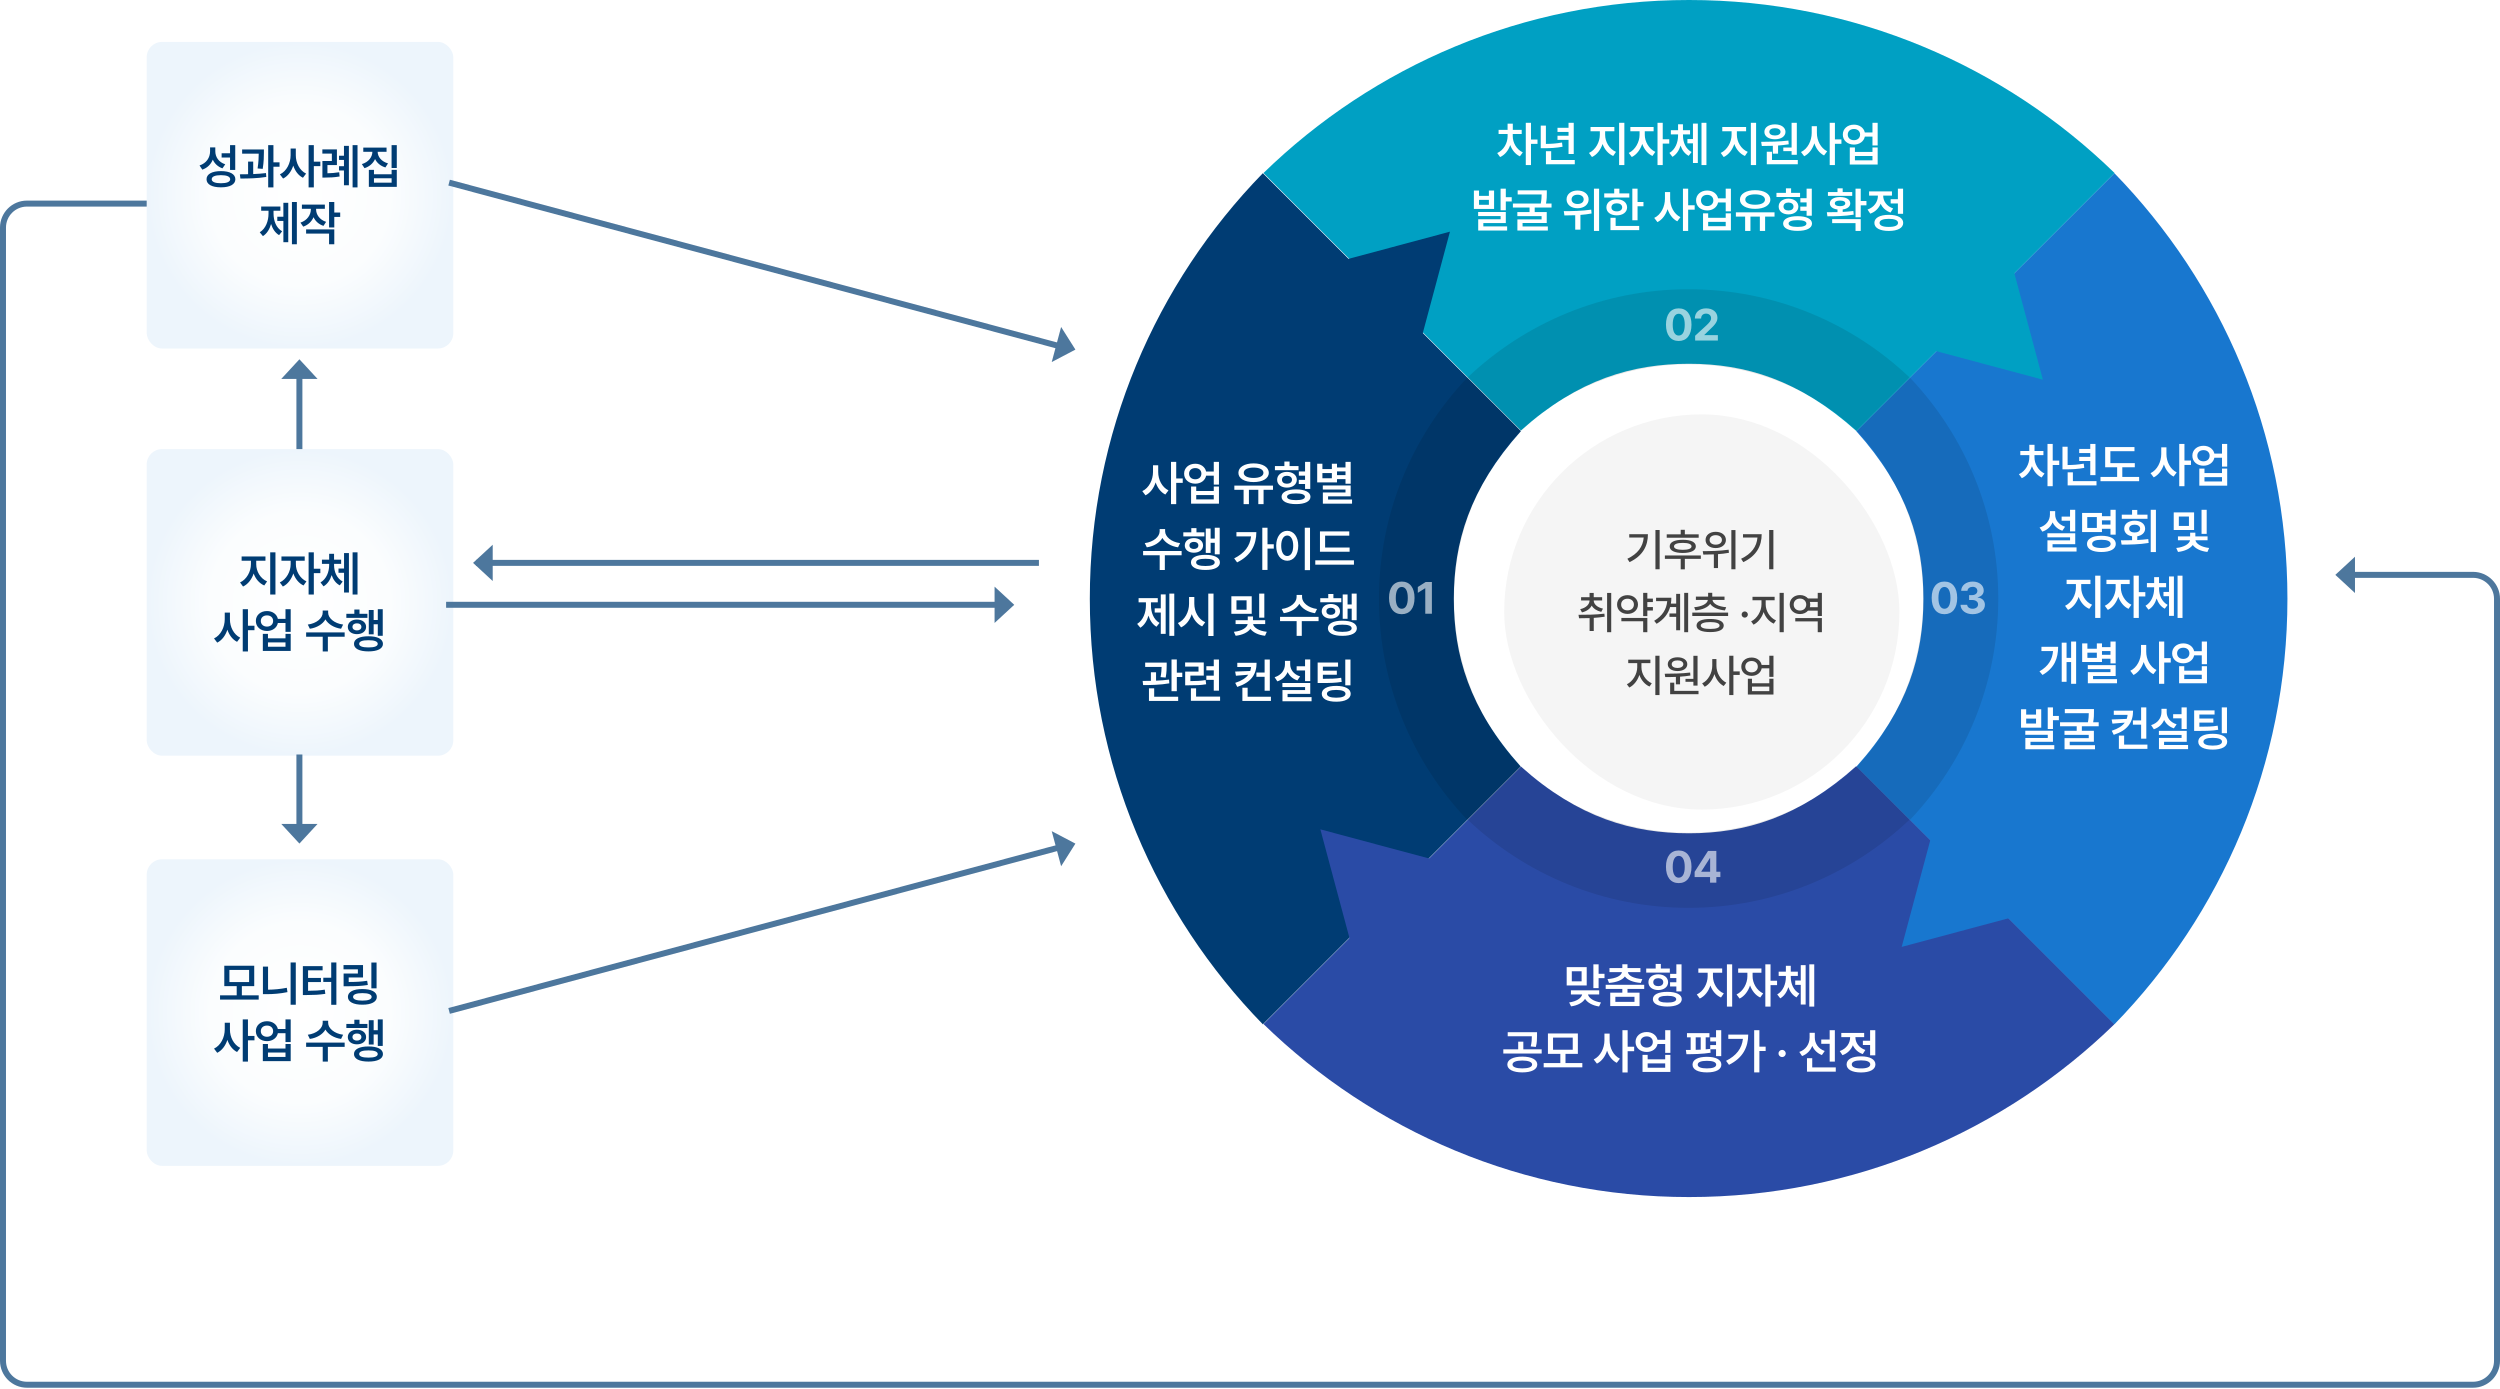 <svg width="835" height="464" viewBox="0 0 835 464" fill="none" xmlns="http://www.w3.org/2000/svg">
<g clip-path="url(#clip0_2251_7787)">
<path d="M421.792 57.848L508 144.001C490.737 163.228 485.577 181.339 485.577 199.987C485.577 218.635 490.653 236.774 507.917 256.001L421.792 342.126C386.037 305.407 364 255.272 364 199.987C364 144.701 386.037 94.567 421.792 57.848Z" fill="#003C73"/>
<path d="M485.646 199.986C485.646 221.693 494.075 241.416 507.82 256.098L490.08 273.838C471.817 254.611 460.578 228.607 460.578 199.986C460.578 171.366 471.817 145.39 490.08 126.135L507.82 143.875C494.075 158.557 485.646 178.28 485.646 199.986Z" fill="black" fill-opacity="0.1"/>
<path d="M468.195 205.141C465.544 205.141 463.933 203.163 463.933 199.691C463.933 196.22 465.544 194.242 468.195 194.242C470.847 194.242 472.458 196.234 472.458 199.691C472.458 203.178 470.847 205.141 468.195 205.141ZM468.195 203.324C469.426 203.324 470.217 202.138 470.202 199.691C470.202 197.274 469.426 196.044 468.195 196.044C466.965 196.044 466.188 197.274 466.188 199.691C466.174 202.138 466.965 203.324 468.195 203.324ZM478.252 194.389V204.994H476.04V196.483H475.981L473.55 198.007V196.059L476.172 194.389H478.252Z" fill="white" fill-opacity="0.6"/>
<path d="M386.839 157.663C386.828 160.177 388.093 162.729 390.276 163.785L389.22 165.177C387.685 164.403 386.591 162.912 385.988 161.116C385.364 163.033 384.209 164.63 382.596 165.442L381.524 164.039C383.801 162.967 385.093 160.265 385.104 157.663V155.403H386.839V157.663ZM391.115 168.381V154.271H392.856V159.807H395.033V161.282H392.856V168.381H391.115ZM399.22 154.89C401.055 154.884 402.496 155.939 402.845 157.492H405.397V154.271H407.132V161.851H405.397V158.884H402.85C402.524 160.475 401.071 161.547 399.22 161.547C397.06 161.547 395.485 160.16 395.496 158.204C395.485 156.276 397.06 154.884 399.22 154.89ZM397.148 158.204C397.148 159.331 398.005 160.083 399.22 160.083C400.414 160.083 401.264 159.331 401.264 158.204C401.264 157.066 400.414 156.337 399.22 156.343C398.005 156.337 397.148 157.066 397.148 158.204ZM397.822 168.215V162.503H399.541V164H405.397V162.503H407.132V168.215H397.822ZM399.541 166.807H405.397V165.354H399.541V166.807ZM425.183 162.182V163.591H422.034V168.381H420.277V163.591H417.139V168.381H415.36V163.591H412.272V162.182H425.183ZM413.625 157.928C413.62 156.006 415.686 154.773 418.691 154.773C421.702 154.773 423.78 156.006 423.78 157.928C423.78 159.818 421.702 161.017 418.691 161.011C415.686 161.017 413.62 159.818 413.625 157.928ZM415.415 157.928C415.404 159.006 416.697 159.635 418.691 159.635C420.697 159.635 421.984 159.006 421.99 157.928C421.984 156.818 420.697 156.171 418.691 156.171C416.697 156.171 415.404 156.818 415.415 157.928ZM433.708 155.669V157.044H425.824V155.669H428.984V154.149H430.713V155.669H433.708ZM426.564 160.243C426.553 158.669 427.901 157.608 429.835 157.608C431.752 157.608 433.128 158.669 433.139 160.243C433.128 161.818 431.752 162.862 429.835 162.862C427.901 162.862 426.553 161.818 426.564 160.243ZM428.045 165.923C428.045 164.37 429.885 163.464 432.879 163.464C435.857 163.464 437.697 164.37 437.697 165.923C437.697 167.459 435.857 168.376 432.879 168.37C429.885 168.376 428.045 167.459 428.045 165.923ZM428.183 160.243C428.177 161.077 428.829 161.564 429.835 161.564C430.824 161.564 431.514 161.077 431.52 160.243C431.514 159.409 430.824 158.912 429.835 158.906C428.829 158.912 428.177 159.409 428.183 160.243ZM429.874 165.923C429.868 166.652 430.968 167.055 432.879 167.044C434.763 167.055 435.84 166.652 435.846 165.923C435.84 165.171 434.763 164.796 432.879 164.79C430.968 164.796 429.868 165.171 429.874 165.923ZM433.791 161.663V160.265H435.89V158.867H433.813V157.464H435.89V154.271H437.625V163.309H435.89V161.663H433.791ZM451.128 154.271V161.569H449.398V160.028H446.559V161.11H439.94V154.89H441.686V156.669H444.84V154.89H446.559V156.138H449.398V154.271H451.128ZM441.686 159.735H444.84V157.994H441.686V159.735ZM441.818 163.497V162.149H451.128V165.773H443.575V166.84H451.581V168.215H441.835V164.486H449.398V163.497H441.818ZM446.559 158.696H449.398V157.453H446.559V158.696ZM389.149 177.442C389.149 179.215 391.143 181.017 394.149 181.403L393.464 182.807C391.066 182.453 389.16 181.276 388.243 179.68C387.314 181.276 385.414 182.453 383.038 182.807L382.347 181.403C385.336 181.017 387.325 179.227 387.325 177.442V176.718H389.149V177.442ZM381.795 185.464V184.033H394.662V185.464H389.055V190.381H387.336V185.464H381.795ZM407.38 176.271V185.149H405.729V181.304H404.347V184.669H402.723V176.541H404.347V179.884H405.729V176.271H407.38ZM395.226 179.16V177.801H397.894V176.387H399.618V177.801H402.259V179.16H395.226ZM395.717 182.177C395.712 180.702 396.988 179.729 398.756 179.729C400.552 179.729 401.822 180.702 401.828 182.177C401.822 183.635 400.552 184.608 398.756 184.608C396.988 184.608 395.712 183.635 395.717 182.177ZM397.27 182.177C397.27 182.901 397.872 183.359 398.756 183.359C399.646 183.359 400.253 182.901 400.253 182.177C400.253 181.442 399.646 180.989 398.756 180.989C397.872 180.989 397.27 181.442 397.27 182.177ZM397.778 187.851C397.767 186.232 399.596 185.315 402.613 185.315C405.629 185.315 407.447 186.232 407.452 187.851C407.447 189.459 405.629 190.376 402.613 190.37C399.596 190.376 397.767 189.459 397.778 187.851ZM399.508 187.851C399.502 188.635 400.601 189.055 402.613 189.044C404.618 189.055 405.701 188.635 405.712 187.851C405.701 187.033 404.618 186.624 402.613 186.635C400.601 186.624 399.502 187.033 399.508 187.851ZM423.349 176.271V181.785H425.443V183.227H423.349V190.359H421.609V176.271H423.349ZM412.216 186.503C415.653 184.779 417.509 182.381 417.852 179.166H412.968V177.735H419.62C419.609 181.884 417.89 185.53 413.194 187.84L412.216 186.503ZM437.548 176.271V190.414H435.796V176.271H437.548ZM426.249 182.282C426.244 179.232 427.796 177.298 429.94 177.293C432.056 177.298 433.614 179.232 433.614 182.282C433.614 185.354 432.056 187.287 429.94 187.282C427.796 187.287 426.244 185.354 426.249 182.282ZM427.923 182.282C427.923 184.453 428.735 185.713 429.94 185.713C431.122 185.713 431.934 184.453 431.934 182.282C431.934 180.127 431.122 178.862 429.94 178.862C428.735 178.862 427.923 180.127 427.923 182.282ZM450.768 182.884V184.287H440.868V177.497H450.658V178.906H442.586V182.884H450.768ZM439.304 188.597V187.16H452.216V188.597H439.304ZM392.206 198.271V212.381H390.559V198.271H392.206ZM379.808 208.381C381.847 207.133 382.742 204.586 382.742 202.127V201.188H380.289V199.785H386.697V201.188H384.416V202.127C384.41 204.508 385.267 206.901 387.289 208.061L386.267 209.337C384.957 208.564 384.084 207.221 383.598 205.613C383.101 207.354 382.2 208.84 380.869 209.663L379.808 208.381ZM385.67 204.597V203.193H387.703V198.536H389.333V211.702H387.703V204.597H385.67ZM398.902 201.663C398.891 204.249 400.255 206.845 402.548 207.829L401.515 209.221C399.896 208.47 398.703 206.972 398.045 205.127C397.404 207.116 396.189 208.746 394.476 209.547L393.416 208.099C395.758 207.083 397.134 204.381 397.145 201.663V199.403H398.902V201.663ZM403.565 212.414V198.271H405.316V212.414H403.565ZM418.075 199.144V205.017H411.273V199.144H418.075ZM412.113 211.022C414.826 210.779 416.555 209.569 416.715 208.448H412.688V207.149H416.754V205.906H418.494V207.149H422.577V208.448H418.539C418.699 209.541 420.406 210.746 423.108 211.022L422.522 212.348C420.229 212.105 418.494 211.204 417.633 210.028C416.765 211.221 415.008 212.094 412.71 212.348L412.113 211.022ZM412.981 203.657H416.356V200.514H412.981V203.657ZM420.566 206.309V198.271H422.284V206.309H420.566ZM434.888 199.442C434.888 201.215 436.883 203.017 439.888 203.403L439.203 204.807C436.805 204.453 434.899 203.276 433.982 201.68C433.054 203.276 431.153 204.453 428.778 204.807L428.087 203.403C431.076 203.017 433.065 201.227 433.065 199.442V198.718H434.888V199.442ZM427.535 207.464V206.033H440.402V207.464H434.794V212.381H433.076V207.464H427.535ZM453.12 198.271V207.149H451.468V203.304H450.087V206.669H448.463V198.541H450.087V201.884H451.468V198.271H453.12ZM440.965 201.16V199.801H443.634V198.387H445.358V199.801H447.999V201.16H440.965ZM441.457 204.177C441.452 202.702 442.728 201.729 444.496 201.729C446.291 201.729 447.562 202.702 447.568 204.177C447.562 205.635 446.291 206.608 444.496 206.608C442.728 206.608 441.452 205.635 441.457 204.177ZM443.01 204.177C443.01 204.901 443.612 205.359 444.496 205.359C445.385 205.359 445.993 204.901 445.993 204.177C445.993 203.442 445.385 202.989 444.496 202.989C443.612 202.989 443.01 203.442 443.01 204.177ZM443.518 209.851C443.507 208.232 445.336 207.315 448.352 207.315C451.369 207.315 453.186 208.232 453.192 209.851C453.186 211.459 451.369 212.376 448.352 212.37C445.336 212.376 443.507 211.459 443.518 209.851ZM445.247 209.851C445.242 210.635 446.341 211.055 448.352 211.044C450.358 211.055 451.441 210.635 451.452 209.851C451.441 209.033 450.358 208.624 448.352 208.635C446.341 208.624 445.242 209.033 445.247 209.851ZM389.679 221.315V222.155C389.668 223.116 389.668 224.525 389.336 226.309L387.624 226.155C387.906 224.696 387.961 223.613 387.977 222.746H382.486V221.315H389.679ZM381.646 227.431C382.475 227.431 383.408 227.425 384.397 227.403V224.536H386.121V227.348C387.585 227.287 389.082 227.177 390.458 226.978L390.552 228.238C387.613 228.762 384.27 228.818 381.801 228.823L381.646 227.431ZM383.751 234.116V229.901H385.497V232.707H393.508V234.116H383.751ZM391.287 230.851V220.271H393.055V224.669H394.883V226.127H393.055V230.851H391.287ZM402.055 221.254V225.641H397.59V227.492C399.729 227.481 401.093 227.403 402.673 227.133L402.861 228.541C401.043 228.856 399.508 228.895 396.916 228.895H395.85V224.32H400.303V222.646H395.828V221.254H402.055ZM397.762 234.077V229.906H399.491V232.657H407.508V234.077H397.762ZM402.922 227.072V225.669H405.397V223.895H402.922V222.503H405.397V220.282H407.132V230.685H405.397V227.072H402.922ZM419.697 221.365C419.691 225.21 417.935 227.906 413.244 229.431L412.564 228.072C414.73 227.376 416.106 226.464 416.918 225.359L412.802 225.696L412.542 224.304L417.57 224.11C417.719 223.685 417.813 223.243 417.863 222.773H413.255V221.365H419.697ZM414.957 234.116V229.696H416.708V232.707H424.487V234.116H414.957ZM419.636 226.044V224.619H422.382V220.282H424.117V230.713H422.382V226.044H419.636ZM437.625 220.271V227.492H435.89V223.928H433.078V222.536H435.89V220.271H437.625ZM425.719 226.193C427.99 225.503 429.166 223.762 429.177 221.856V220.729H430.923V221.856C430.912 223.597 432.056 225.249 434.244 225.917L433.321 227.265C431.791 226.757 430.686 225.757 430.067 224.475C429.448 225.912 428.293 227.028 426.631 227.575L425.719 226.193ZM428.321 229.47V228.116H437.625V231.757H430.05V232.84H438.067V234.215H428.343V230.475H435.901V229.47H428.321ZM446.912 221.276V222.663H441.84V223.994H446.503V225.354H441.84V226.724C444.487 226.724 446.105 226.691 447.956 226.376L448.128 227.751C446.105 228.083 444.332 228.133 441.288 228.127H440.094V221.276H446.912ZM441.47 231.729C441.47 230.061 443.288 229.088 446.299 229.088C449.266 229.088 451.128 230.061 451.133 231.729C451.128 233.409 449.266 234.376 446.299 234.37C443.288 234.376 441.47 233.409 441.47 231.729ZM443.199 231.729C443.199 232.58 444.299 233.033 446.299 233.033C448.26 233.033 449.398 232.58 449.398 231.729C449.398 230.901 448.26 230.436 446.299 230.436C444.299 230.436 443.199 230.901 443.199 231.729ZM449.321 228.89V220.282H451.061V228.89H449.321Z" fill="white"/>
</g>
<g clip-path="url(#clip1_2251_7787)">
<path d="M564.133 278.32C582.754 278.32 600.837 273.084 620.064 255.82L706.272 342.028C669.553 377.756 619.446 399.82 564.133 399.82C508.82 399.82 458.713 377.756 421.994 342.028L508.001 256.021C527.228 273.284 545.513 278.32 564.133 278.32Z" fill="#2A4BA6"/>
<path d="M563.986 278.148C585.693 278.148 605.416 269.718 620.098 255.973L637.838 273.713C618.611 291.976 592.607 303.215 563.986 303.215C535.366 303.215 509.362 291.976 490.135 273.713L507.875 255.973C522.557 269.718 542.28 278.148 563.986 278.148Z" fill="black" fill-opacity="0.1"/>
<path d="M441.001 277.001L446.18 296.338L451.358 315.648L465.49 301.517L479.648 287.358L460.311 282.18L441.001 277.001Z" fill="#2A4BA6"/>
<path d="M560.695 294.959C558.044 294.959 556.433 292.981 556.433 289.51C556.433 286.038 558.044 284.061 560.695 284.061C563.347 284.061 564.958 286.053 564.958 289.51C564.958 292.996 563.347 294.959 560.695 294.959ZM560.695 293.143C561.926 293.143 562.717 291.956 562.702 289.51C562.702 287.093 561.926 285.862 560.695 285.862C559.465 285.862 558.688 287.093 558.688 289.51C558.674 291.956 559.465 293.143 560.695 293.143ZM566.006 292.938V291.194L570.488 284.207H573.257V291.165H574.604V292.938H573.257V294.812H571.162V292.938H566.006ZM568.232 291.165H571.191V286.624H571.089L568.232 291.077V291.165Z" fill="white" fill-opacity="0.6"/>
<path d="M529.962 323.017V329.155H523.272V323.017H529.962ZM524.1 334.812C526.592 334.475 528.161 333.376 528.448 332.144H524.686V330.763H534.133V332.144H530.382C530.664 333.343 532.255 334.481 534.725 334.824L534.095 336.161C531.89 335.846 530.222 334.895 529.404 333.619C528.598 334.895 526.94 335.829 524.736 336.127L524.1 334.812ZM524.984 327.768H528.255V324.404H524.984V327.768ZM532.189 330.045V322.083H533.935V325.254H535.907V326.691H533.935V330.045H532.189ZM549.166 328.934V330.31H543.581V331.553H547.608V336.028H537.818V331.553H541.857V330.31H536.299V328.934H549.166ZM536.907 327.011C539.879 326.807 541.526 325.857 541.73 324.696H537.564V323.332H541.857V322.061H543.581V323.332H547.901V324.696H543.708C543.907 325.857 545.575 326.807 548.531 327.011L548.028 328.299C545.481 328.105 543.597 327.348 542.719 326.15C541.835 327.348 539.951 328.105 537.415 328.299L536.907 327.011ZM539.531 334.625H545.918V332.934H539.531V334.625ZM557.719 323.481V324.857H549.835V323.481H552.995V321.962H554.724V323.481H557.719ZM550.575 328.056C550.564 326.481 551.912 325.42 553.846 325.42C555.763 325.42 557.139 326.481 557.15 328.056C557.139 329.63 555.763 330.674 553.846 330.674C551.912 330.674 550.564 329.63 550.575 328.056ZM552.056 333.735C552.056 332.183 553.896 331.277 556.89 331.277C559.868 331.277 561.708 332.183 561.708 333.735C561.708 335.271 559.868 336.188 556.89 336.183C553.896 336.188 552.056 335.271 552.056 333.735ZM552.194 328.056C552.188 328.89 552.84 329.376 553.846 329.376C554.835 329.376 555.525 328.89 555.531 328.056C555.525 327.221 554.835 326.724 553.846 326.719C552.84 326.724 552.188 327.221 552.194 328.056ZM553.885 333.735C553.879 334.464 554.978 334.868 556.89 334.857C558.774 334.868 559.851 334.464 559.857 333.735C559.851 332.984 558.774 332.608 556.89 332.603C554.978 332.608 553.879 332.984 553.885 333.735ZM557.802 329.475V328.078H559.901V326.68H557.824V325.277H559.901V322.083H561.636V331.122H559.901V329.475H557.802ZM572.124 326.089C572.124 328.409 573.483 330.846 575.754 331.796L574.809 333.166C573.14 332.442 571.914 330.962 571.267 329.166C570.621 331.105 569.383 332.735 567.726 333.52L566.726 332.15C568.958 331.127 570.345 328.498 570.356 326.089V324.901H567.245V323.475H575.207V324.901H572.124V326.089ZM576.792 336.194V322.083H578.544V336.194H576.792ZM585.367 326.089C585.356 328.277 586.665 330.757 588.891 331.796L587.919 333.166C586.328 332.426 585.151 330.906 584.516 329.138C583.875 331.078 582.643 332.735 581.024 333.52L580.002 332.15C582.251 331.089 583.621 328.442 583.626 326.089V324.901H580.549V323.475H588.317V324.901H585.367V326.089ZM589.621 336.194V322.083H591.361V327.575H593.538V329.033H591.361V336.194H589.621ZM598.123 326.393C598.123 328.58 599.018 330.779 600.996 331.846L600.029 333.122C598.709 332.431 597.819 331.188 597.317 329.702C596.819 331.304 595.93 332.674 594.604 333.453L593.593 332.144C595.593 330.984 596.471 328.625 596.482 326.393V325.951H594.074V324.547H596.482V322.58H598.118V324.547H600.482V325.951H598.123V326.393ZM599.604 328.94V327.509H601.455V322.348H603.085V335.514H601.455V328.94H599.604ZM604.311 336.194V322.083H605.958V336.194H604.311ZM508.438 352.912C511.51 352.917 513.444 353.884 513.455 355.558C513.444 357.205 511.51 358.188 508.438 358.183C505.394 358.188 503.444 357.205 503.444 355.558C503.444 353.884 505.394 352.917 508.438 352.912ZM502.107 351.884V350.475H507.074V347.917H508.792V350.475H514.924V351.884H502.107ZM503.576 346.122V344.746H513.366V345.917C513.366 347.039 513.366 348.227 512.969 349.68L511.256 349.509C511.604 348.138 511.626 347.15 511.632 346.122H503.576ZM505.179 355.558C505.167 356.393 506.4 356.846 508.438 356.846C510.488 356.846 511.72 356.393 511.725 355.558C511.72 354.702 510.488 354.221 508.438 354.216C506.4 354.221 505.167 354.702 505.179 355.558ZM528.499 355.061V356.487H515.587V355.061H521.151V351.984H517.007V345.172H527.007V351.984H522.874V355.061H528.499ZM518.714 350.619H525.294V346.564H518.714V350.619ZM537.616 347.475C537.605 349.989 538.871 352.542 541.053 353.597L539.998 354.989C538.462 354.216 537.368 352.724 536.766 350.929C536.141 352.846 534.987 354.442 533.373 355.254L532.301 353.851C534.578 352.779 535.871 350.078 535.882 347.475V345.216H537.616V347.475ZM541.893 358.194V344.083H543.633V349.619H545.81V351.094H543.633V358.194H541.893ZM549.997 344.702C551.832 344.696 553.274 345.752 553.622 347.304H556.174V344.083H557.909V351.663H556.174V348.696H553.627C553.301 350.288 551.848 351.359 549.997 351.359C547.837 351.359 546.263 349.973 546.274 348.017C546.263 346.089 547.837 344.696 549.997 344.702ZM547.926 348.017C547.926 349.144 548.782 349.895 549.997 349.895C551.191 349.895 552.042 349.144 552.042 348.017C552.042 346.879 551.191 346.15 549.997 346.155C548.782 346.15 547.926 346.879 547.926 348.017ZM548.6 358.028V352.315H550.318V353.812H556.174V352.315H557.909V358.028H548.6ZM550.318 356.619H556.174V355.166H550.318V356.619ZM570.949 345.061V346.464H569.701V350.475C570.22 350.437 570.728 350.387 571.214 350.332V349.061H573.159V347.84H571.214V346.459H573.159V344.083H574.894V352.741H573.159V350.453H571.259L571.325 351.614C568.64 352.05 565.518 352.105 563.27 352.105L563.076 350.68C563.574 350.68 564.115 350.674 564.679 350.669V346.464H563.447V345.061H570.949ZM565.308 355.597C565.303 353.929 567.115 352.984 570.115 352.978C573.126 352.984 574.933 353.929 574.933 355.597C574.933 357.221 573.126 358.188 570.115 358.183C567.115 358.188 565.303 357.221 565.308 355.597ZM566.364 350.641C566.916 350.625 567.474 350.608 568.038 350.58V346.464H566.364V350.641ZM567.038 355.597C567.027 356.415 568.137 356.846 570.115 356.846C572.098 356.846 573.203 356.415 573.209 355.597C573.203 354.752 572.098 354.315 570.115 354.315C568.137 354.315 567.027 354.752 567.038 355.597ZM587.634 344.083V349.597H589.728V351.039H587.634V358.172H585.894V344.083H587.634ZM576.502 354.315C579.938 352.592 581.794 350.194 582.137 346.978H577.253V345.547H583.905C583.894 349.696 582.176 353.343 577.48 355.652L576.502 354.315ZM595.238 353.067C594.569 353.067 594.017 352.525 594.028 351.857C594.017 351.194 594.569 350.658 595.238 350.658C595.89 350.658 596.442 351.194 596.448 351.857C596.442 352.525 595.89 353.067 595.238 353.067ZM606.145 346.58C606.145 348.453 607.272 350.282 609.46 351.033L608.509 352.387C606.99 351.818 605.902 350.719 605.299 349.332C604.692 350.884 603.543 352.105 601.891 352.724L600.962 351.343C603.233 350.575 604.393 348.63 604.404 346.558V344.951H606.145V346.58ZM603.532 357.929V353.437H605.288V356.52H613.15V357.929H603.532ZM608.299 348.619V347.205H611.106V344.094H612.841V354.569H611.106V348.619H608.299ZM626.349 344.083V352.475H624.614V349.022H622.2V347.603H624.614V344.083H626.349ZM614.476 351.056C616.747 350.282 617.94 348.382 617.94 346.509V346.404H614.995V345H622.631V346.404H619.708V346.492C619.708 348.221 620.846 349.956 623.029 350.685L622.161 352.061C620.592 351.531 619.476 350.453 618.857 349.122C618.239 350.625 617.062 351.84 615.382 352.431L614.476 351.056ZM616.763 355.514C616.758 353.818 618.587 352.829 621.57 352.824C624.559 352.829 626.388 353.818 626.388 355.514C626.388 357.21 624.559 358.199 621.57 358.205C618.587 358.199 616.758 357.21 616.763 355.514ZM618.493 355.514C618.482 356.393 619.603 356.868 621.57 356.857C623.542 356.868 624.658 356.393 624.664 355.514C624.658 354.63 623.542 354.161 621.57 354.161C619.603 354.161 618.482 354.63 618.493 355.514Z" fill="white"/>
</g>
<g clip-path="url(#clip2_2251_7787)">
<path d="M706.208 57.848L620 144.001C637.263 163.228 642.423 181.339 642.423 199.987C642.423 218.635 637.347 236.774 620.083 256.001L706.208 342.126C741.963 305.407 764 255.272 764 199.987C764 144.701 741.963 94.567 706.208 57.848Z" fill="#1877CF"/>
<path d="M642.354 199.986C642.354 221.693 633.925 241.416 620.18 256.098L637.92 273.838C656.183 254.611 667.422 228.607 667.422 199.986C667.422 171.366 656.183 145.39 637.92 126.135L620.18 143.875C633.925 158.557 642.354 178.28 642.354 199.986Z" fill="black" fill-opacity="0.1"/>
<path d="M635.166 316.261L640.345 296.923L645.523 277.613L659.682 291.745L673.814 305.903L654.504 311.082L635.166 316.261Z" fill="#1877CF"/>
<path d="M649.443 205.141C646.792 205.141 645.181 203.163 645.181 199.691C645.181 196.22 646.792 194.242 649.443 194.242C652.095 194.242 653.706 196.234 653.706 199.691C653.706 203.178 652.095 205.141 649.443 205.141ZM649.443 203.324C650.674 203.324 651.465 202.138 651.45 199.691C651.45 197.274 650.674 196.044 649.443 196.044C648.213 196.044 647.437 197.274 647.437 199.691C647.422 202.138 648.213 203.324 649.443 203.324ZM658.855 205.141C656.526 205.141 654.856 203.852 654.812 202.006H657.039C657.083 202.797 657.845 203.324 658.87 203.324C659.925 203.324 660.686 202.724 660.672 201.874C660.686 201.01 659.91 200.395 658.665 200.395H657.683V198.769H658.665C659.705 198.769 660.437 198.197 660.437 197.362C660.437 196.557 659.822 196 658.885 196C657.947 196 657.171 196.527 657.141 197.333H655.032C655.061 195.502 656.717 194.242 658.885 194.242C661.096 194.242 662.576 195.546 662.561 197.23C662.576 198.417 661.741 199.267 660.554 199.472V199.56C662.107 199.75 662.971 200.702 662.957 202.021C662.971 203.837 661.243 205.141 658.855 205.141Z" fill="white" fill-opacity="0.6"/>
</g>
<path d="M679.517 152.751C679.512 154.84 680.694 157.122 682.871 158.155L681.899 159.475C680.374 158.768 679.269 157.365 678.672 155.713C678.059 157.492 676.899 158.994 675.285 159.718L674.318 158.376C676.551 157.376 677.794 154.972 677.799 152.751V152.011H674.783V150.624H677.788V148.569H679.534V150.624H682.501V152.011H679.517V152.751ZM683.865 162.381V148.271H685.606V153.851H687.783V155.315H685.606V162.381H683.865ZM699.882 148.282V158.685H698.147V153.978H694.456V152.602H698.147V151.32H694.456V149.95H698.147V148.282H699.882ZM688.865 156.762V149.215H690.584V155.326C692.385 155.309 694.081 155.199 695.97 154.856L696.142 156.271C693.97 156.674 692.064 156.757 689.97 156.762H688.865ZM690.595 162.116V157.762H692.346V160.707H700.23V162.116H690.595ZM713.025 154.685V156.066H708.849V159.293H714.473V160.718H701.561V159.293H707.125V156.066H703.125V149.315H712.915V150.707H704.865V154.685H713.025ZM723.59 151.663C723.579 154.177 724.845 156.729 727.027 157.785L725.972 159.177C724.436 158.403 723.342 156.912 722.74 155.116C722.115 157.033 720.961 158.63 719.347 159.442L718.276 158.039C720.552 156.967 721.845 154.265 721.856 151.663V149.403H723.59V151.663ZM727.867 162.381V148.271H729.607V153.807H731.784V155.282H729.607V162.381H727.867ZM735.972 148.89C737.806 148.884 739.248 149.939 739.596 151.492H742.148V148.271H743.883V155.851H742.148V152.884H739.601C739.275 154.475 737.822 155.547 735.972 155.547C733.811 155.547 732.237 154.16 732.248 152.204C732.237 150.276 733.811 148.884 735.972 148.89ZM733.9 152.204C733.9 153.331 734.756 154.083 735.972 154.083C737.165 154.083 738.016 153.331 738.016 152.204C738.016 151.066 737.165 150.337 735.972 150.343C734.756 150.337 733.9 151.066 733.9 152.204ZM734.574 162.215V156.503H736.292V158H742.148V156.503H743.883V162.215H734.574ZM736.292 160.807H742.148V159.354H736.292V160.807ZM693.128 170.271V177.492H691.393V173.928H688.581V172.536H691.393V170.271H693.128ZM681.222 176.193C683.492 175.503 684.669 173.762 684.68 171.856V170.729H686.426V171.856C686.415 173.597 687.559 175.249 689.747 175.917L688.824 177.265C687.294 176.757 686.189 175.757 685.57 174.475C684.951 175.912 683.796 177.028 682.133 177.575L681.222 176.193ZM683.824 179.47V178.116H693.128V181.757H685.553V182.84H693.57V184.215H683.846V180.475H691.404V179.47H683.824ZM706.636 170.271V178.569H704.901V176.624H702.05V177.718H695.42V171.32H702.05V172.414H704.901V170.271H706.636ZM697.05 181.669C697.045 179.95 698.873 178.95 701.857 178.95C704.846 178.95 706.675 179.95 706.675 181.669C706.675 183.392 704.846 184.376 701.857 184.37C698.873 184.376 697.045 183.392 697.05 181.669ZM697.144 176.326H700.343V172.702H697.144V176.326ZM698.78 181.669C698.769 182.547 699.89 183.033 701.857 183.033C703.829 183.033 704.945 182.547 704.951 181.669C704.945 180.757 703.829 180.287 701.857 180.282C699.89 180.287 698.769 180.757 698.78 181.669ZM702.05 175.215H704.901V173.796H702.05V175.215ZM720.078 170.271V184.381H718.343V170.271H720.078ZM708.382 180.475C709.503 180.464 710.779 180.459 712.111 180.425V179.122C710.52 178.873 709.487 177.901 709.492 176.558C709.487 174.972 710.895 173.912 712.956 173.912C715.034 173.912 716.47 174.972 716.47 176.558C716.47 177.89 715.431 178.856 713.846 179.116V180.365C715.089 180.304 716.337 180.204 717.52 180.05L717.647 181.348C714.536 181.867 711.166 181.906 708.619 181.906L708.382 180.475ZM708.674 173.271V171.901H712.111V170.315H713.851V171.901H717.266V173.271H708.674ZM711.139 176.558C711.127 177.376 711.89 177.856 712.956 177.851C714.061 177.856 714.807 177.376 714.807 176.558C714.807 175.74 714.061 175.243 712.956 175.243C711.89 175.243 711.127 175.74 711.139 176.558ZM732.825 171.144V177.017H726.024V171.144H732.825ZM726.864 183.022C729.577 182.779 731.306 181.569 731.466 180.448H727.438V179.149H731.505V177.906H733.245V179.149H737.328V180.448H733.289C733.449 181.541 735.157 182.746 737.858 183.022L737.273 184.348C734.98 184.105 733.245 183.204 732.383 182.028C731.516 183.221 729.759 184.094 727.461 184.348L726.864 183.022ZM727.731 175.657H731.107V172.514H727.731V175.657ZM735.317 178.309V170.271H737.035V178.309H735.317ZM695.123 196.276C695.123 198.597 696.482 201.033 698.753 201.983L697.808 203.354C696.14 202.63 694.913 201.149 694.267 199.354C693.62 201.293 692.383 202.923 690.725 203.707L689.725 202.337C691.957 201.315 693.344 198.685 693.355 196.276V195.088H690.245V193.663H698.206V195.088H695.123V196.276ZM699.792 206.381V192.271H701.543V206.381H699.792ZM708.366 196.276C708.355 198.464 709.664 200.945 711.891 201.983L710.918 203.354C709.327 202.613 708.151 201.094 707.515 199.326C706.874 201.265 705.642 202.923 704.023 203.707L703.001 202.337C705.25 201.276 706.62 198.63 706.626 196.276V195.088H703.548V193.663H711.316V195.088H708.366V196.276ZM712.62 206.381V192.271H714.36V197.762H716.537V199.221H714.36V206.381H712.62ZM721.123 196.58C721.123 198.768 722.018 200.967 723.996 202.033L723.029 203.309C721.708 202.619 720.819 201.376 720.316 199.89C719.819 201.492 718.929 202.862 717.603 203.641L716.592 202.331C718.592 201.171 719.471 198.812 719.482 196.58V196.138H717.073V194.735H719.482V192.768H721.117V194.735H723.482V196.138H721.123V196.58ZM722.603 199.127V197.696H724.454V192.536H726.084V205.702H724.454V199.127H722.603ZM727.311 206.381V192.271H728.957V206.381H727.311ZM693.426 214.271V228.381H691.752V221.138H690.233V227.729H688.614V214.646H690.233V219.729H691.752V214.271H693.426ZM681.189 224.227C684.194 222.503 685.47 220.271 685.719 217.448H681.841V216.039H687.415C687.404 219.862 686.2 223.144 682.194 225.436L681.189 224.227ZM706.63 214.271V221.569H704.901V220.028H702.061V221.11H695.443V214.89H697.188V216.669H700.343V214.89H702.061V216.138H704.901V214.271H706.63ZM697.188 219.735H700.343V217.994H697.188V219.735ZM697.321 223.497V222.149H706.63V225.773H699.078V226.84H707.083V228.215H697.338V224.486H704.901V223.497H697.321ZM702.061 218.696H704.901V217.453H702.061V218.696ZM716.836 217.663C716.825 220.177 718.091 222.729 720.273 223.785L719.218 225.177C717.682 224.403 716.588 222.912 715.986 221.116C715.361 223.033 714.207 224.63 712.593 225.442L711.521 224.039C713.798 222.967 715.091 220.265 715.102 217.663V215.403H716.836V217.663ZM721.113 228.381V214.271H722.853V219.807H725.03V221.282H722.853V228.381H721.113ZM729.217 214.89C731.052 214.884 732.494 215.939 732.842 217.492H735.394V214.271H737.129V221.851H735.394V218.884H732.847C732.521 220.475 731.068 221.547 729.217 221.547C727.057 221.547 725.483 220.16 725.494 218.204C725.483 216.276 727.057 214.884 729.217 214.89ZM727.146 218.204C727.146 219.331 728.002 220.083 729.217 220.083C730.411 220.083 731.262 219.331 731.262 218.204C731.262 217.066 730.411 216.337 729.217 216.343C728.002 216.337 727.146 217.066 727.146 218.204ZM727.82 228.215V222.503H729.538V224H735.394V222.503H737.129V228.215H727.82ZM729.538 226.807H735.394V225.354H729.538V226.807ZM676.744 236.89V238.685H680.037V236.89H681.772V243.044H675.026V236.89H676.744ZM676.446 245.414V244.061H685.689V247.757H678.18V248.884H686.131V250.265H676.468V246.497H683.954V245.414H676.446ZM676.744 241.669H680.037V240.006H676.744V241.669ZM683.943 243.492V236.271H685.689V239.122H687.661V240.536H685.689V243.492H683.943ZM699.385 236.829V237.768C699.385 238.657 699.385 239.818 699.114 241.227H700.965V242.575H695.34V244.077H699.357V247.729H691.285V248.901H699.727V250.254H689.556V246.53H697.639V245.436H689.539V244.077H693.617V242.575H688.053V241.227H697.363C697.606 239.983 697.644 239.028 697.65 238.204H689.65V236.829H699.385ZM712.447 237.365C712.441 241.21 710.685 243.906 705.994 245.431L705.314 244.072C707.48 243.376 708.856 242.464 709.668 241.359L705.552 241.696L705.292 240.304L710.32 240.11C710.469 239.685 710.563 239.243 710.613 238.773H706.005V237.365H712.447ZM707.707 250.116V245.696H709.458V248.707H717.237V250.116H707.707ZM712.386 242.044V240.619H715.132V236.282H716.867V246.713H715.132V242.044H712.386ZM730.375 236.271V243.492H728.64V239.928H725.828V238.536H728.64V236.271H730.375ZM718.469 242.193C720.74 241.503 721.916 239.762 721.927 237.856V236.729H723.673V237.856C723.662 239.597 724.806 241.249 726.994 241.917L726.071 243.265C724.541 242.757 723.436 241.757 722.817 240.475C722.198 241.912 721.043 243.028 719.381 243.575L718.469 242.193ZM721.071 245.47V244.116H730.375V247.757H722.8V248.84H730.817V250.215H721.093V246.475H728.651V245.47H721.071ZM739.662 237.276V238.663H734.59V239.994H739.253V241.354H734.59V242.724C737.237 242.724 738.855 242.691 740.706 242.376L740.878 243.751C738.855 244.083 737.082 244.133 734.038 244.127H732.844V237.276H739.662ZM734.22 247.729C734.22 246.061 736.038 245.088 739.049 245.088C742.016 245.088 743.878 246.061 743.883 247.729C743.878 249.409 742.016 250.376 739.049 250.37C736.038 250.376 734.22 249.409 734.22 247.729ZM735.949 247.729C735.949 248.58 737.049 249.033 739.049 249.033C741.01 249.033 742.148 248.58 742.148 247.729C742.148 246.901 741.01 246.436 739.049 246.436C737.049 246.436 735.949 246.901 735.949 247.729ZM742.071 244.89V236.282H743.811V244.89H742.071Z" fill="white"/>
<path d="M564.133 121.5C582.754 121.5 600.837 126.737 620.064 144L706.272 57.792C669.553 22.065 619.446 0 564.133 0C508.82 0 458.713 22.065 421.994 57.792L508.001 143.799C527.228 126.536 545.513 121.5 564.133 121.5Z" fill="#00A0C3"/>
<path d="M563.986 121.673C585.693 121.673 605.416 130.102 620.098 143.847L637.838 126.108C618.611 107.844 592.607 96.606 563.986 96.606C535.366 96.606 509.362 107.844 490.135 126.108L507.875 143.847C522.557 130.102 542.28 121.673 563.986 121.673Z" fill="black" fill-opacity="0.1"/>
<path d="M682.327 126.823L662.99 121.645L643.68 116.466L657.811 102.335L671.97 88.176L677.148 107.513L682.327 126.823Z" fill="#00A0C3"/>
<path d="M484.286 77.375L479.107 96.713L473.929 116.023L459.797 101.891L445.639 87.732L464.976 82.554L484.286 77.375Z" fill="#003C73"/>
<path d="M560.695 113.891C558.044 113.891 556.433 111.913 556.433 108.441C556.433 104.97 558.044 102.992 560.695 102.992C563.347 102.992 564.958 104.984 564.958 108.441C564.958 111.928 563.347 113.891 560.695 113.891ZM560.695 112.074C561.926 112.074 562.717 110.888 562.702 108.441C562.702 106.024 561.926 104.794 560.695 104.794C559.465 104.794 558.688 106.024 558.688 108.441C558.674 110.888 559.465 112.074 560.695 112.074ZM566.181 113.744L566.167 112.147L569.975 108.646C570.971 107.694 571.499 107.108 571.499 106.273C571.499 105.336 570.781 104.75 569.814 104.75C568.818 104.75 568.174 105.38 568.174 106.391H566.079C566.064 104.311 567.602 102.992 569.844 102.992C572.114 102.992 573.623 104.281 573.623 106.127C573.623 107.328 573.037 108.324 570.854 110.302L569.243 111.869V111.928H573.769V113.744H566.181Z" fill="white" fill-opacity="0.6"/>
<path d="M505.263 45.495C505.257 47.584 506.439 49.866 508.616 50.899L507.644 52.219C506.119 51.512 505.014 50.109 504.417 48.457C503.804 50.236 502.644 51.739 501.031 52.462L500.064 51.12C502.296 50.12 503.539 47.717 503.544 45.495V44.755H500.528V43.368H503.533V41.313H505.279V43.368H508.246V44.755H505.263V45.495ZM509.611 55.125V41.015H511.351V46.595H513.528V48.059H511.351V55.125H509.611ZM525.627 41.026V51.429H523.892V46.722H520.202V45.346H523.892V44.065H520.202V42.694H523.892V41.026H525.627ZM514.611 49.507V41.96H516.329V48.07C518.13 48.053 519.826 47.943 521.716 47.6L521.887 49.015C519.716 49.418 517.809 49.501 515.716 49.507H514.611ZM516.34 54.86V50.507H518.091V53.451H525.975V54.86H516.34ZM536.115 45.02C536.115 47.341 537.474 49.777 539.745 50.728L538.8 52.098C537.132 51.374 535.905 49.893 535.259 48.098C534.612 50.037 533.375 51.667 531.717 52.451L530.717 51.081C532.949 50.059 534.336 47.429 534.347 45.02V43.833H531.236V42.407H539.198V43.833H536.115V45.02ZM540.783 55.125V41.015H542.535V55.125H540.783ZM549.358 45.02C549.347 47.208 550.656 49.689 552.883 50.728L551.91 52.098C550.319 51.357 549.142 49.838 548.507 48.07C547.866 50.009 546.634 51.667 545.015 52.451L543.993 51.081C546.242 50.02 547.612 47.374 547.618 45.02V43.833H544.54V42.407H552.308V43.833H549.358V45.02ZM553.612 55.125V41.015H555.352V46.507H557.529V47.965H555.352V55.125H553.612ZM562.115 45.324C562.115 47.512 563.01 49.711 564.988 50.777L564.021 52.053C562.7 51.363 561.811 50.12 561.308 48.634C560.811 50.236 559.921 51.606 558.595 52.385L557.584 51.076C559.584 49.915 560.463 47.556 560.474 45.324V44.882H558.065V43.479H560.474V41.512H562.109V43.479H564.474V44.882H562.115V45.324ZM563.595 47.871V46.44H565.446V41.28H567.076V54.446H565.446V47.871H563.595ZM568.302 55.125V41.015H569.949V55.125H568.302ZM580.116 45.02C580.116 47.341 581.475 49.777 583.746 50.728L582.801 52.098C581.133 51.374 579.906 49.893 579.26 48.098C578.613 50.037 577.376 51.667 575.718 52.451L574.718 51.081C576.95 50.059 578.337 47.429 578.348 45.02V43.833H575.238V42.407H583.199V43.833H580.116V45.02ZM584.785 55.125V41.015H586.536V55.125H584.785ZM600.138 41.026V51.711H598.392V50.473H595.624V49.269H598.392V41.026H600.138ZM588.232 47.374C590.834 47.357 594.337 47.33 597.331 46.949L597.436 48.197C596.276 48.391 595.066 48.518 593.873 48.606V51.319H592.127V48.7C590.812 48.755 589.552 48.761 588.442 48.761L588.232 47.374ZM589.304 44.042C589.304 42.551 590.74 41.534 592.834 41.54C594.895 41.534 596.343 42.551 596.354 44.042C596.343 45.556 594.895 46.518 592.834 46.518C590.746 46.518 589.304 45.556 589.304 44.042ZM590.105 54.86V50.678H591.845V53.451H600.464V54.86H590.105ZM590.956 44.042C590.945 44.81 591.707 45.252 592.834 45.252C593.917 45.252 594.685 44.81 594.696 44.042C594.685 43.275 593.917 42.816 592.834 42.822C591.707 42.816 590.945 43.275 590.956 44.042ZM606.845 44.407C606.834 46.921 608.099 49.473 610.282 50.529L609.226 51.921C607.69 51.148 606.597 49.656 605.994 47.86C605.37 49.777 604.215 51.374 602.602 52.186L601.53 50.783C603.806 49.711 605.099 47.009 605.11 44.407V42.148H606.845V44.407ZM611.121 55.125V41.015H612.862V46.551H615.039V48.026H612.862V55.125H611.121ZM619.226 41.634C621.06 41.628 622.502 42.683 622.851 44.236H625.403V41.015H627.138V48.595H625.403V45.628H622.856C622.53 47.219 621.077 48.291 619.226 48.291C617.066 48.291 615.491 46.904 615.502 44.949C615.491 43.02 617.066 41.628 619.226 41.634ZM617.154 44.949C617.154 46.076 618.011 46.827 619.226 46.827C620.42 46.827 621.27 46.076 621.27 44.949C621.27 43.81 620.42 43.081 619.226 43.087C618.011 43.081 617.154 43.81 617.154 44.949ZM617.828 54.96V49.247H619.547V50.744H625.403V49.247H627.138V54.96H617.828ZM619.547 53.551H625.403V52.098H619.547V53.551ZM493.997 63.634V65.429H497.29V63.634H499.024V69.788H492.278V63.634H493.997ZM493.698 72.159V70.805H502.941V74.501H495.433V75.628H503.383V77.009H493.72V73.241H501.207V72.159H493.698ZM493.997 68.413H497.29V66.75H493.997V68.413ZM501.196 70.236V63.015H502.941V65.866H504.914V67.28H502.941V70.236H501.196ZM516.637 63.573V64.512C516.637 65.402 516.637 66.562 516.367 67.971H518.218V69.319H512.593V70.822H516.61V74.473H508.538V75.645H516.98V76.998H506.809V73.275H514.892V72.181H506.792V70.822H510.869V69.319H505.306V67.971H514.615C514.858 66.728 514.897 65.772 514.903 64.949H506.903V63.573H516.637ZM526.904 63.634C529.048 63.628 530.6 64.832 530.6 66.595C530.6 68.341 529.048 69.567 526.904 69.556C524.772 69.567 523.225 68.341 523.23 66.595C523.225 64.832 524.772 63.628 526.904 63.634ZM522.302 70.529C524.849 70.529 528.418 70.473 531.468 70.02L531.589 71.302C530.368 71.54 529.103 71.689 527.866 71.783V76.7H526.125V71.888C524.821 71.943 523.589 71.949 522.517 71.96L522.302 70.529ZM524.91 66.595C524.904 67.551 525.738 68.142 526.904 68.131C528.109 68.142 528.948 67.551 528.948 66.595C528.948 65.628 528.109 65.026 526.904 65.037C525.738 65.026 524.904 65.628 524.91 66.595ZM532.379 77.125V63.026H534.103V77.125H532.379ZM546.943 63.026V67.462H548.915V68.893H546.943V73.578H545.197V63.026H546.943ZM535.81 65.971V64.589H539.142V63.015H540.871V64.589H544.191V65.971H535.81ZM536.539 69.263C536.534 67.639 537.948 66.562 540.009 66.562C542.037 66.562 543.445 67.639 543.451 69.263C543.445 70.871 542.037 71.932 540.009 71.927C537.948 71.932 536.534 70.871 536.539 69.263ZM537.893 76.86V72.75H539.622V75.451H547.495V76.86H537.893ZM538.224 69.263C538.213 70.109 538.932 70.6 540.009 70.595C541.075 70.6 541.794 70.109 541.805 69.263C541.794 68.402 541.075 67.899 540.009 67.899C538.932 67.899 538.213 68.402 538.224 69.263ZM557.828 66.407C557.817 68.921 559.082 71.473 561.265 72.529L560.209 73.921C558.674 73.147 557.58 71.656 556.977 69.86C556.353 71.777 555.198 73.374 553.585 74.186L552.513 72.783C554.79 71.711 556.082 69.009 556.093 66.407V64.147H557.828V66.407ZM562.105 77.125V63.015H563.845V68.551H566.022V70.026H563.845V77.125H562.105ZM570.209 63.634C572.044 63.628 573.486 64.683 573.834 66.236H576.386V63.015H578.121V70.595H576.386V67.628H573.839C573.513 69.219 572.06 70.291 570.209 70.291C568.049 70.291 566.475 68.904 566.486 66.949C566.475 65.02 568.049 63.628 570.209 63.634ZM568.137 66.949C568.137 68.076 568.994 68.827 570.209 68.827C571.403 68.827 572.254 68.076 572.254 66.949C572.254 65.81 571.403 65.081 570.209 65.087C568.994 65.081 568.137 65.81 568.137 66.949ZM568.812 76.96V71.247H570.53V72.744H576.386V71.247H578.121V76.96H568.812ZM570.53 75.551H576.386V74.098H570.53V75.551ZM592.695 70.927V72.335H589.546V77.125H587.789V72.335H584.651V77.125H582.872V72.335H579.784V70.927H592.695ZM581.137 66.672C581.132 64.75 583.198 63.518 586.204 63.518C589.215 63.518 591.292 64.75 591.292 66.672C591.292 68.562 589.215 69.761 586.204 69.755C583.198 69.761 581.132 68.562 581.137 66.672ZM582.927 66.672C582.916 67.75 584.209 68.379 586.204 68.379C588.209 68.379 589.496 67.75 589.502 66.672C589.496 65.562 588.209 64.915 586.204 64.915C584.209 64.915 582.916 65.562 582.927 66.672ZM601.22 64.413V65.788H593.336V64.413H596.496V62.893H598.226V64.413H601.22ZM594.076 68.987C594.065 67.413 595.413 66.352 597.347 66.352C599.264 66.352 600.64 67.413 600.651 68.987C600.64 70.562 599.264 71.606 597.347 71.606C595.413 71.606 594.065 70.562 594.076 68.987ZM595.557 74.667C595.557 73.114 597.397 72.208 600.391 72.208C603.369 72.208 605.209 73.114 605.209 74.667C605.209 76.203 603.369 77.12 600.391 77.114C597.397 77.12 595.557 76.203 595.557 74.667ZM595.695 68.987C595.69 69.822 596.342 70.308 597.347 70.308C598.336 70.308 599.027 69.822 599.032 68.987C599.027 68.153 598.336 67.656 597.347 67.65C596.342 67.656 595.69 68.153 595.695 68.987ZM597.386 74.667C597.38 75.396 598.48 75.799 600.391 75.788C602.275 75.799 603.353 75.396 603.358 74.667C603.353 73.915 602.275 73.54 600.391 73.534C598.48 73.54 597.38 73.915 597.386 74.667ZM601.303 70.407V69.009H603.402V67.612H601.325V66.208H603.402V63.015H605.137V72.053H603.402V70.407H601.303ZM621.487 63.026V67.142H623.393V68.573H621.487V72.573H619.746V63.026H621.487ZM610.166 70.882C611.227 70.882 612.448 70.877 613.724 70.844V69.971C612.155 69.777 611.161 69.026 611.172 67.91C611.161 66.617 612.525 65.81 614.575 65.816C616.63 65.81 617.979 66.617 617.99 67.91C617.979 69.015 617.006 69.766 615.459 69.965V70.783C616.669 70.722 617.885 70.623 619.017 70.473L619.144 71.689C616.144 72.214 612.84 72.241 610.354 72.247L610.166 70.882ZM610.531 65.418V64.142H613.724V62.904H615.459V64.142H618.642V65.418H610.531ZM611.94 74.534V73.181H621.487V77.125H619.746V74.534H611.94ZM612.835 67.91C612.824 68.501 613.476 68.866 614.575 68.86C615.669 68.866 616.321 68.501 616.321 67.91C616.321 67.302 615.669 66.987 614.575 66.987C613.476 66.987 612.824 67.302 612.835 67.91ZM635.63 63.015V71.407H633.895V67.954H631.481V66.534H633.895V63.015H635.63ZM623.757 69.987C626.028 69.214 627.221 67.313 627.221 65.44V65.335H624.277V63.932H631.912V65.335H628.989V65.424C628.989 67.153 630.128 68.888 632.31 69.617L631.442 70.993C629.873 70.462 628.757 69.385 628.139 68.053C627.52 69.556 626.343 70.772 624.663 71.363L623.757 69.987ZM626.045 74.446C626.039 72.75 627.868 71.761 630.851 71.755C633.84 71.761 635.669 72.75 635.669 74.446C635.669 76.142 633.84 77.131 630.851 77.136C627.868 77.131 626.039 76.142 626.045 74.446ZM627.774 74.446C627.763 75.324 628.884 75.799 630.851 75.788C632.824 75.799 633.94 75.324 633.945 74.446C633.94 73.562 632.824 73.092 630.851 73.092C628.884 73.092 627.763 73.562 627.774 74.446Z" fill="white"/>
<g filter="url(#filter0_i_2251_7787)">
<rect x="498" y="134" width="132" height="132" rx="66" fill="#F5F5F5"/>
<path d="M549.919 172.62V185.745H548.513V172.62H549.919ZM546.008 174.026C546.008 177.864 544.367 181.204 539.87 183.357L539.138 182.229C542.631 180.567 544.33 178.201 544.601 175.14H539.767V174.026H546.008ZM562.963 174.07V175.213H552.285V174.07H556.958V172.562H558.335V174.07H562.963ZM563.681 181.116V182.259H558.335V185.76H556.958V182.259H551.67V181.116H563.681ZM557.646 175.887C560.371 175.887 562.011 176.663 562.011 178.099C562.011 179.505 560.371 180.281 557.646 180.296C554.907 180.281 553.266 179.505 553.281 178.099C553.266 176.663 554.907 175.887 557.646 175.887ZM557.646 176.927C555.756 176.927 554.716 177.337 554.716 178.099C554.716 178.831 555.756 179.241 557.646 179.241C559.521 179.241 560.561 178.831 560.576 178.099C560.561 177.337 559.521 176.927 557.646 176.927ZM568.64 173.221C570.618 173.221 572.053 174.319 572.053 175.945C572.053 177.557 570.618 178.67 568.64 178.655C566.662 178.67 565.256 177.557 565.256 175.945C565.256 174.319 566.662 173.221 568.64 173.221ZM568.64 174.349C567.454 174.349 566.589 174.979 566.604 175.945C566.589 176.897 567.454 177.527 568.64 177.513C569.856 177.527 570.72 176.897 570.72 175.945C570.72 174.979 569.856 174.349 568.64 174.349ZM575.246 172.635V185.745H573.87V172.635H575.246ZM564.319 179.681C566.736 179.681 570.09 179.622 572.961 179.197L573.064 180.237C571.87 180.464 570.625 180.604 569.416 180.691V185.335H568.025V180.765C566.75 180.823 565.549 180.831 564.509 180.838L564.319 179.681ZM587.91 172.62V185.745H586.504V172.62H587.91ZM583.999 174.026C583.999 177.864 582.359 181.204 577.862 183.357L577.129 182.229C580.623 180.567 582.322 178.201 582.593 175.14H577.759V174.026H583.999ZM527.902 196.154C527.902 197.399 529.073 198.469 530.992 198.879L530.421 199.963C528.912 199.626 527.806 198.872 527.228 197.868C526.664 198.959 525.536 199.78 523.976 200.139L523.39 199.055C525.323 198.645 526.51 197.458 526.51 196.154H523.683V195.056H526.51V193.649H527.902V195.056H530.714V196.154H527.902ZM533.746 193.635V206.745H532.369V193.635H533.746ZM522.819 200.944C525.309 200.944 528.605 200.93 531.461 200.563L531.564 201.574C530.362 201.772 529.125 201.896 527.916 201.97V206.35H526.525V202.043C525.265 202.094 524.064 202.102 523.009 202.102L522.819 200.944ZM547.67 195.539V196.682H545.81V198.352H547.67V199.523H545.81V201.398H544.418V193.62H545.81V195.539H547.67ZM545.81 201.984V206.745H544.418V203.112H537.138V201.984H545.81ZM539.188 194.382C541.195 194.382 542.675 195.671 542.689 197.517C542.675 199.362 541.195 200.651 539.188 200.651C537.182 200.651 535.687 199.362 535.702 197.517C535.687 195.671 537.182 194.382 539.188 194.382ZM539.188 195.568C537.958 195.568 537.05 196.345 537.064 197.517C537.05 198.703 537.958 199.479 539.188 199.465C540.419 199.479 541.327 198.703 541.327 197.517C541.327 196.345 540.419 195.568 539.188 195.568ZM559.44 193.62V206.745H558.122V193.62H559.44ZM556.76 193.957V206.101H555.441V201.633H553.2V200.49H555.441V198.352H553.42C552.783 200.556 551.384 202.468 548.908 203.947L548.088 202.951C550.871 201.296 552.211 199.091 552.453 196.389H548.732V195.246H553.83C553.83 195.92 553.779 196.572 553.669 197.209H555.441V193.957H556.76ZM572.793 200.212V201.354H560.825V200.212H572.793ZM567.49 193.605V194.865H571.591V195.979H567.578C567.724 197.246 569.541 198.198 572.148 198.41L571.723 199.479C569.453 199.267 567.614 198.505 566.801 197.282C565.981 198.505 564.143 199.267 561.894 199.479L561.455 198.41C564.047 198.198 565.864 197.246 566.025 195.979H562.026V194.865H566.113V193.605H567.49ZM566.801 202.336C569.658 202.336 571.328 203.112 571.328 204.533C571.328 205.954 569.658 206.73 566.801 206.716C563.93 206.73 562.246 205.954 562.246 204.533C562.246 203.112 563.93 202.336 566.801 202.336ZM566.801 203.376C564.78 203.376 563.652 203.786 563.652 204.533C563.652 205.28 564.78 205.676 566.801 205.661C568.794 205.676 569.936 205.28 569.936 204.533C569.936 203.786 568.794 203.376 566.801 203.376ZM578.345 201.896C577.774 201.896 577.29 201.428 577.305 200.856C577.29 200.285 577.774 199.816 578.345 199.816C578.902 199.816 579.385 200.285 579.385 200.856C579.385 201.428 578.902 201.896 578.345 201.896ZM585.34 197.487C585.34 199.685 586.775 201.955 588.797 202.819L588.035 203.903C586.49 203.222 585.259 201.779 584.651 200.021C584.043 201.896 582.806 203.493 581.282 204.24L580.477 203.142C582.454 202.219 583.919 199.743 583.934 197.487V196.096H580.931V194.938H588.328V196.096H585.34V197.487ZM591.375 193.62V206.745H589.983V193.62H591.375ZM604.112 202.043V206.745H602.721V203.142H595.221V202.043H604.112ZM604.112 193.62V201.354H602.721V199.553H599.483C598.875 200.271 597.916 200.703 596.803 200.695C594.825 200.71 593.36 199.392 593.36 197.517C593.36 195.671 594.825 194.338 596.803 194.353C597.916 194.345 598.868 194.777 599.483 195.495H602.721V193.62H604.112ZM596.803 195.524C595.572 195.524 594.693 196.345 594.693 197.517C594.693 198.718 595.572 199.523 596.803 199.523C597.989 199.523 598.883 198.718 598.883 197.517C598.883 196.345 597.989 195.524 596.803 195.524ZM600.098 198.41H602.721V196.638H600.098C600.172 196.916 600.216 197.209 600.216 197.517C600.216 197.832 600.172 198.132 600.098 198.41ZM543.84 218.487C543.84 220.685 545.275 222.955 547.297 223.819L546.535 224.903C544.99 224.222 543.759 222.779 543.151 221.021C542.543 222.896 541.305 224.493 539.782 225.24L538.976 224.142C540.954 223.219 542.419 220.743 542.433 218.487V217.096H539.43V215.938H546.828V217.096H543.84V218.487ZM549.875 214.62V227.745H548.483V214.62H549.875ZM562.583 214.635V224.581H561.191V223.321H558.554V222.34H561.191V214.635H562.583ZM562.905 226.339V227.467H553.427V223.614H554.804V226.339H562.905ZM551.611 220.626C554.043 220.611 557.309 220.582 560.107 220.23L560.195 221.227C559.074 221.41 557.895 221.534 556.738 221.607V224.171H555.346V221.681C554.072 221.739 552.849 221.747 551.787 221.739L551.611 220.626ZM555.903 215.133C557.822 215.133 559.155 216.056 559.155 217.447C559.155 218.839 557.822 219.732 555.903 219.732C553.955 219.732 552.636 218.839 552.636 217.447C552.636 216.056 553.955 215.133 555.903 215.133ZM555.903 216.173C554.731 216.158 553.94 216.656 553.955 217.447C553.94 218.224 554.731 218.707 555.903 218.707C557.031 218.707 557.822 218.224 557.837 217.447C557.822 216.656 557.031 216.158 555.903 216.173ZM568.889 217.96C568.874 220.289 570.222 222.662 572.185 223.614L571.321 224.728C569.892 223.988 568.787 222.516 568.215 220.758C567.622 222.633 566.472 224.2 564.978 224.977L564.114 223.849C566.135 222.882 567.497 220.362 567.497 217.96V215.719H568.889V217.96ZM574.558 214.62V219.85H576.667V221.036H574.558V227.745H573.166V214.62H574.558ZM580.63 215.221C582.359 215.206 583.692 216.209 583.985 217.682H586.548V214.62H587.94V221.666H586.548V218.824H583.999C583.714 220.333 582.373 221.344 580.63 221.344C578.623 221.344 577.188 220.084 577.188 218.268C577.188 216.48 578.623 215.206 580.63 215.221ZM580.63 216.378C579.385 216.378 578.521 217.14 578.521 218.268C578.521 219.396 579.385 220.172 580.63 220.172C581.846 220.172 582.71 219.396 582.71 218.268C582.71 217.14 581.846 216.378 580.63 216.378ZM580.762 222.296V223.819H586.548V222.296H587.94V227.584H579.385V222.296H580.762ZM580.762 226.441H586.548V224.918H580.762V226.441Z" fill="#424242"/>
</g>
<rect x="49" y="14" width="102.4" height="102.4" rx="5.12" fill="url(#paint0_radial_2251_7787)"/>
<path d="M71.911 50.486C71.9 52.42 73.027 54.172 75.231 54.873L74.297 56.232C72.762 55.685 71.679 54.658 71.076 53.315C70.458 54.857 69.281 56.067 67.574 56.663L66.646 55.266C68.983 54.498 70.154 52.608 70.165 50.564V49.232H71.911V50.486ZM68.983 59.868C68.977 58.15 70.806 57.15 73.789 57.15C76.778 57.15 78.607 58.15 78.607 59.868C78.607 61.592 76.778 62.575 73.789 62.569C70.806 62.575 68.977 61.592 68.983 59.868ZM70.712 59.868C70.701 60.73 71.822 61.21 73.789 61.205C75.762 61.21 76.878 60.73 76.883 59.868C76.878 58.978 75.762 58.503 73.789 58.503C71.822 58.503 70.701 58.978 70.712 59.868ZM74.021 52.625V51.199H76.833V48.47H78.568V56.768H76.833V52.625H74.021ZM88.143 49.928V50.934C88.132 52.194 88.132 53.967 87.745 56.404L86.032 56.266C86.369 54.116 86.402 52.536 86.413 51.326H80.872V49.928H88.143ZM80.121 58.221C80.96 58.216 81.888 58.21 82.861 58.188V53.973H84.568V58.138C86.01 58.078 87.485 57.978 88.839 57.807L88.938 59.1C86.021 59.58 82.784 59.641 80.292 59.625L80.121 58.221ZM89.574 62.58V48.47H91.325V54.216H93.369V55.685H91.325V62.58H89.574ZM98.8 51.862C98.789 54.376 100.054 56.928 102.236 57.984L101.181 59.376C99.645 58.602 98.551 57.111 97.949 55.315C97.325 57.232 96.17 58.829 94.557 59.641L93.485 58.238C95.761 57.166 97.054 54.464 97.065 51.862V49.602H98.8V51.862ZM103.076 62.58V48.47H104.817V54.006H106.993V55.481H104.817V62.58H103.076ZM112.529 49.906V55.138H109.363V57.873C110.623 57.851 111.85 57.768 113.297 57.531L113.43 58.945C111.662 59.249 110.231 59.304 108.606 59.31H107.684V53.768H110.838V51.299H107.667V49.906H112.529ZM113.231 56.928V55.52H114.883V53.415H113.231V52.022H114.883V48.719H116.529V61.879H114.883V56.928H113.231ZM117.767 62.58V48.47H119.413V62.58H117.767ZM129.109 49.304V50.697H126.137C126.153 52.348 127.369 53.945 129.595 54.575L128.728 55.928C127.092 55.448 125.91 54.426 125.269 53.116C124.634 54.525 123.424 55.641 121.744 56.172L120.86 54.807C123.126 54.138 124.352 52.448 124.374 50.697H121.336V49.304H129.109ZM123.197 62.415V56.741H124.905V58.194H130.8V56.741H132.529V62.415H123.197ZM124.905 61.011H130.8V59.547H124.905V61.011ZM130.789 56.122V48.47H132.529V56.122H130.789ZM99.151 67.47V81.58H97.504V67.47H99.151ZM86.753 77.58C88.792 76.332 89.687 73.785 89.687 71.326V70.387H87.234V68.984H93.643V70.387H91.361V71.326C91.355 73.707 92.212 76.1 94.234 77.26L93.212 78.536C91.902 77.763 91.029 76.42 90.543 74.812C90.046 76.553 89.145 78.039 87.814 78.862L86.753 77.58ZM92.615 73.796V72.393H94.648V67.735H96.278V80.901H94.648V73.796H92.615ZM105.576 69.923C105.576 71.658 106.692 73.371 108.919 74.1L108.035 75.442C106.455 74.918 105.339 73.862 104.72 72.547C104.095 73.995 102.924 75.138 101.272 75.702L100.35 74.359C102.626 73.603 103.819 71.768 103.83 69.912V69.746H100.836V68.348H108.504V69.746H105.576V69.923ZM102.239 78.022V76.63H111.653V81.58H109.908V78.022H102.239ZM109.908 75.978V67.47H111.653V70.995H113.626V72.448H111.653V75.978H109.908Z" fill="#003C73"/>
<rect x="49" y="150" width="102.4" height="102.4" rx="5.12" fill="url(#paint1_radial_2251_7787)"/>
<path d="M85.579 188.475C85.579 190.796 86.938 193.232 89.209 194.183L88.264 195.553C86.596 194.829 85.369 193.348 84.723 191.553C84.076 193.492 82.839 195.122 81.181 195.906L80.181 194.536C82.413 193.514 83.8 190.884 83.811 188.475V187.288H80.701V185.862H88.662V187.288H85.579V188.475ZM90.248 198.58V184.47H91.999V198.58H90.248ZM98.822 188.475C98.811 190.663 100.12 193.144 102.347 194.183L101.375 195.553C99.783 194.812 98.607 193.293 97.971 191.525C97.33 193.464 96.098 195.122 94.48 195.906L93.457 194.536C95.706 193.475 97.076 190.829 97.082 188.475V187.288H94.004V185.862H101.772V187.288H98.822V188.475ZM103.076 198.58V184.47H104.817V189.962H106.993V191.42H104.817V198.58H103.076ZM111.579 188.779C111.579 190.967 112.474 193.166 114.452 194.232L113.485 195.509C112.164 194.818 111.275 193.575 110.772 192.089C110.275 193.691 109.385 195.061 108.059 195.84L107.048 194.531C109.048 193.37 109.927 191.011 109.938 188.779V188.337H107.529V186.934H109.938V184.967H111.573V186.934H113.938V188.337H111.579V188.779ZM113.059 191.326V189.895H114.91V184.735H116.54V197.901H114.91V191.326H113.059ZM117.767 198.58V184.47H119.413V198.58H117.767ZM76.799 206.862C76.788 209.376 78.053 211.929 80.236 212.984L79.18 214.376C77.645 213.603 76.551 212.111 75.948 210.315C75.324 212.232 74.169 213.829 72.556 214.641L71.484 213.238C73.761 212.166 75.053 209.464 75.064 206.862V204.603H76.799V206.862ZM81.076 217.58V203.47H82.816V209.006H84.993V210.481H82.816V217.58H81.076ZM89.18 204.089C91.015 204.083 92.457 205.138 92.805 206.691H95.357V203.47H97.092V211.05H95.357V208.083H92.81C92.484 209.674 91.031 210.746 89.18 210.746C87.02 210.746 85.446 209.359 85.457 207.404C85.446 205.475 87.02 204.083 89.18 204.089ZM87.109 207.404C87.109 208.531 87.965 209.282 89.18 209.282C90.374 209.282 91.225 208.531 91.225 207.404C91.225 206.266 90.374 205.536 89.18 205.542C87.965 205.536 87.109 206.266 87.109 207.404ZM87.783 217.415V211.702H89.501V213.199H95.357V211.702H97.092V217.415H87.783ZM89.501 216.006H95.357V214.553H89.501V216.006ZM109.602 204.641C109.602 206.415 111.596 208.216 114.602 208.603L113.917 210.006C111.519 209.652 109.613 208.475 108.696 206.879C107.768 208.475 105.867 209.652 103.491 210.006L102.801 208.603C105.79 208.216 107.779 206.426 107.779 204.641V203.917H109.602V204.641ZM102.248 212.663V211.232H115.116V212.663H109.508V217.58H107.79V212.663H102.248ZM127.834 203.47V212.348H126.182V208.503H124.801V211.868H123.176V203.741H124.801V207.083H126.182V203.47H127.834ZM115.679 206.359V205H118.348V203.586H120.071V205H122.712V206.359H115.679ZM116.171 209.376C116.165 207.901 117.441 206.929 119.209 206.929C121.005 206.929 122.276 207.901 122.281 209.376C122.276 210.835 121.005 211.807 119.209 211.807C117.441 211.807 116.165 210.835 116.171 209.376ZM117.723 209.376C117.723 210.1 118.325 210.558 119.209 210.558C120.099 210.558 120.707 210.1 120.707 209.376C120.707 208.641 120.099 208.188 119.209 208.188C118.325 208.188 117.723 208.641 117.723 209.376ZM118.232 215.05C118.22 213.431 120.049 212.514 123.066 212.514C126.082 212.514 127.9 213.431 127.906 215.05C127.9 216.658 126.082 217.575 123.066 217.569C120.049 217.575 118.22 216.658 118.232 215.05ZM119.961 215.05C119.955 215.835 121.055 216.254 123.066 216.243C125.071 216.254 126.154 215.835 126.165 215.05C126.154 214.232 125.071 213.824 123.066 213.835C121.055 213.824 119.955 214.232 119.961 215.05Z" fill="#003C73"/>
<rect x="49" y="287" width="102.4" height="102.4" rx="5.12" fill="url(#paint2_radial_2251_7787)"/>
<path d="M86.405 332.448V333.873H73.494V332.448H79.057V329.37H74.913V322.558H84.913V329.37H80.781V332.448H86.405ZM76.621 328.006H83.201V323.951H76.621V328.006ZM98.792 321.47V335.58H97.062V321.47H98.792ZM87.814 332.05V322.835H89.532V330.558C91.516 330.536 93.621 330.354 95.792 329.923L96.013 331.37C93.532 331.884 91.228 332.05 89.024 332.05H87.814ZM112.35 321.47V335.614H110.626V327.973H107.979V326.569H110.626V321.47H112.35ZM101.156 332.348V322.691H107.753V324.1H102.897V326.636H107.2V328.011H102.897V330.923C105.051 330.912 106.653 330.84 108.471 330.536L108.653 331.945C106.593 332.26 104.786 332.337 102.261 332.348H101.156ZM125.775 321.481V330.094H124.035V321.481H125.775ZM114.736 323.746V322.332H121.25V326.47H116.465V327.984C118.88 327.973 120.615 327.895 122.631 327.58L122.852 328.984C120.62 329.343 118.703 329.409 115.968 329.409H114.764V325.161H119.532V323.746H114.736ZM116.2 332.956C116.2 331.288 118.023 330.343 121.029 330.343C124.029 330.343 125.863 331.288 125.863 332.956C125.863 334.608 124.029 335.575 121.029 335.569C118.023 335.575 116.2 334.608 116.2 332.956ZM117.924 332.956C117.924 333.779 119.035 334.21 121.029 334.205C123.018 334.21 124.123 333.779 124.128 332.956C124.123 332.138 123.018 331.702 121.029 331.702C119.035 331.702 117.924 332.138 117.924 332.956ZM76.799 343.862C76.788 346.376 78.053 348.929 80.236 349.984L79.18 351.376C77.645 350.603 76.551 349.111 75.948 347.315C75.324 349.232 74.169 350.829 72.556 351.641L71.484 350.238C73.761 349.166 75.053 346.464 75.064 343.862V341.603H76.799V343.862ZM81.076 354.58V340.47H82.816V346.006H84.993V347.481H82.816V354.58H81.076ZM89.18 341.089C91.015 341.083 92.457 342.138 92.805 343.691H95.357V340.47H97.092V348.05H95.357V345.083H92.81C92.484 346.674 91.031 347.746 89.18 347.746C87.02 347.746 85.446 346.359 85.457 344.404C85.446 342.475 87.02 341.083 89.18 341.089ZM87.109 344.404C87.109 345.531 87.965 346.282 89.18 346.282C90.374 346.282 91.225 345.531 91.225 344.404C91.225 343.266 90.374 342.536 89.18 342.542C87.965 342.536 87.109 343.266 87.109 344.404ZM87.783 354.415V348.702H89.501V350.199H95.357V348.702H97.092V354.415H87.783ZM89.501 353.006H95.357V351.553H89.501V353.006ZM109.602 341.641C109.602 343.415 111.596 345.216 114.602 345.603L113.917 347.006C111.519 346.652 109.613 345.475 108.696 343.879C107.768 345.475 105.867 346.652 103.491 347.006L102.801 345.603C105.79 345.216 107.779 343.426 107.779 341.641V340.917H109.602V341.641ZM102.248 349.663V348.232H115.116V349.663H109.508V354.58H107.79V349.663H102.248ZM127.834 340.47V349.348H126.182V345.503H124.801V348.868H123.176V340.741H124.801V344.083H126.182V340.47H127.834ZM115.679 343.359V342H118.348V340.586H120.071V342H122.712V343.359H115.679ZM116.171 346.376C116.165 344.901 117.441 343.929 119.209 343.929C121.005 343.929 122.276 344.901 122.281 346.376C122.276 347.835 121.005 348.807 119.209 348.807C117.441 348.807 116.165 347.835 116.171 346.376ZM117.723 346.376C117.723 347.1 118.325 347.558 119.209 347.558C120.099 347.558 120.707 347.1 120.707 346.376C120.707 345.641 120.099 345.188 119.209 345.188C118.325 345.188 117.723 345.641 117.723 346.376ZM118.232 352.05C118.22 350.431 120.049 349.514 123.066 349.514C126.082 349.514 127.9 350.431 127.906 352.05C127.9 353.658 126.082 354.575 123.066 354.569C120.049 354.575 118.22 353.658 118.232 352.05ZM119.961 352.05C119.955 352.835 121.055 353.254 123.066 353.243C125.071 353.254 126.154 352.835 126.165 352.05C126.154 351.232 125.071 350.824 123.066 350.835C121.055 350.824 119.955 351.232 119.961 352.05Z" fill="#003C73"/>
<path d="M150 61L357.674 116.646" stroke="#4D779D" stroke-width="2"/>
<path d="M150 337.646L357.674 282" stroke="#4D779D" stroke-width="2"/>
<path d="M149 202H337" stroke="#4D779D" stroke-width="2"/>
<path d="M100 150L100 122" stroke="#4D779D" stroke-width="2"/>
<path d="M100 252L100 280" stroke="#4D779D" stroke-width="2"/>
<path d="M347 188H159" stroke="#4D779D" stroke-width="2"/>
<path d="M359.187 116.765L351.276 120.924L354.415 109.207L359.187 116.765Z" fill="#4D779D"/>
<path d="M359.187 281.765L351.276 277.605L354.415 289.322L359.187 281.765Z" fill="#4D779D"/>
<path d="M338.754 202.003L332.188 208.068L332.188 195.938L338.754 202.003Z" fill="#4D779D"/>
<path d="M158 188.003L164.566 194.068L164.566 181.938L158 188.003Z" fill="#4D779D"/>
<path d="M100.003 120L93.938 126.566L106.069 126.566L100.003 120Z" fill="#4D779D"/>
<path d="M780 192.003L786.566 198.068L786.566 185.938L780 192.003Z" fill="#4D779D"/>
<path d="M100.003 281.754L93.938 275.188L106.069 275.188L100.003 281.754Z" fill="#4D779D"/>
<path d="M49 68H9C4.582 68 1 71.582 1 76V454.5C1 458.918 4.582 462.5 9 462.5H826C830.418 462.5 834 458.918 834 454.5V200C834 195.582 830.418 192 826 192H783.5" stroke="#4D779D" stroke-width="2"/>
<defs>
<filter id="filter0_i_2251_7787" x="498" y="134" width="136.4" height="136.4" filterUnits="userSpaceOnUse" color-interpolation-filters="sRGB">
<feFlood flood-opacity="0" result="BackgroundImageFix"/>
<feBlend mode="normal" in="SourceGraphic" in2="BackgroundImageFix" result="shape"/>
<feColorMatrix in="SourceAlpha" type="matrix" values="0 0 0 0 0 0 0 0 0 0 0 0 0 0 0 0 0 0 127 0" result="hardAlpha"/>
<feOffset dx="4.4" dy="4.4"/>
<feGaussianBlur stdDeviation="11"/>
<feComposite in2="hardAlpha" operator="arithmetic" k2="-1" k3="1"/>
<feColorMatrix type="matrix" values="0 0 0 0 0 0 0 0 0 0 0 0 0 0 0 0 0 0 0.06 0"/>
<feBlend mode="normal" in2="shape" result="effect1_innerShadow_2251_7787"/>
</filter>
<radialGradient id="paint0_radial_2251_7787" cx="0" cy="0" r="1" gradientUnits="userSpaceOnUse" gradientTransform="translate(100.2 65.2) rotate(90) scale(51.2)">
<stop stop-color="white"/>
<stop offset="0.585" stop-color="#FBFDFE"/>
<stop offset="1" stop-color="#EDF5FC"/>
</radialGradient>
<radialGradient id="paint1_radial_2251_7787" cx="0" cy="0" r="1" gradientUnits="userSpaceOnUse" gradientTransform="translate(100.2 201.2) rotate(90) scale(51.2)">
<stop stop-color="white"/>
<stop offset="0.585" stop-color="#FBFDFE"/>
<stop offset="1" stop-color="#EDF5FC"/>
</radialGradient>
<radialGradient id="paint2_radial_2251_7787" cx="0" cy="0" r="1" gradientUnits="userSpaceOnUse" gradientTransform="translate(100.2 338.2) rotate(90) scale(51.2)">
<stop stop-color="white"/>
<stop offset="0.585" stop-color="#FBFDFE"/>
<stop offset="1" stop-color="#EDF5FC"/>
</radialGradient>
<clipPath id="clip0_2251_7787">
<rect width="143.819" height="284.278" fill="white" transform="matrix(-1 0 0 1 507.82 57.848)"/>
</clipPath>
<clipPath id="clip1_2251_7787">
<rect width="284.278" height="143.819" fill="white" transform="matrix(1 0 0 -1 421.848 399.82)"/>
</clipPath>
<clipPath id="clip2_2251_7787">
<rect width="143.819" height="284.278" fill="white" transform="translate(620.18 57.848)"/>
</clipPath>
</defs>
</svg>
